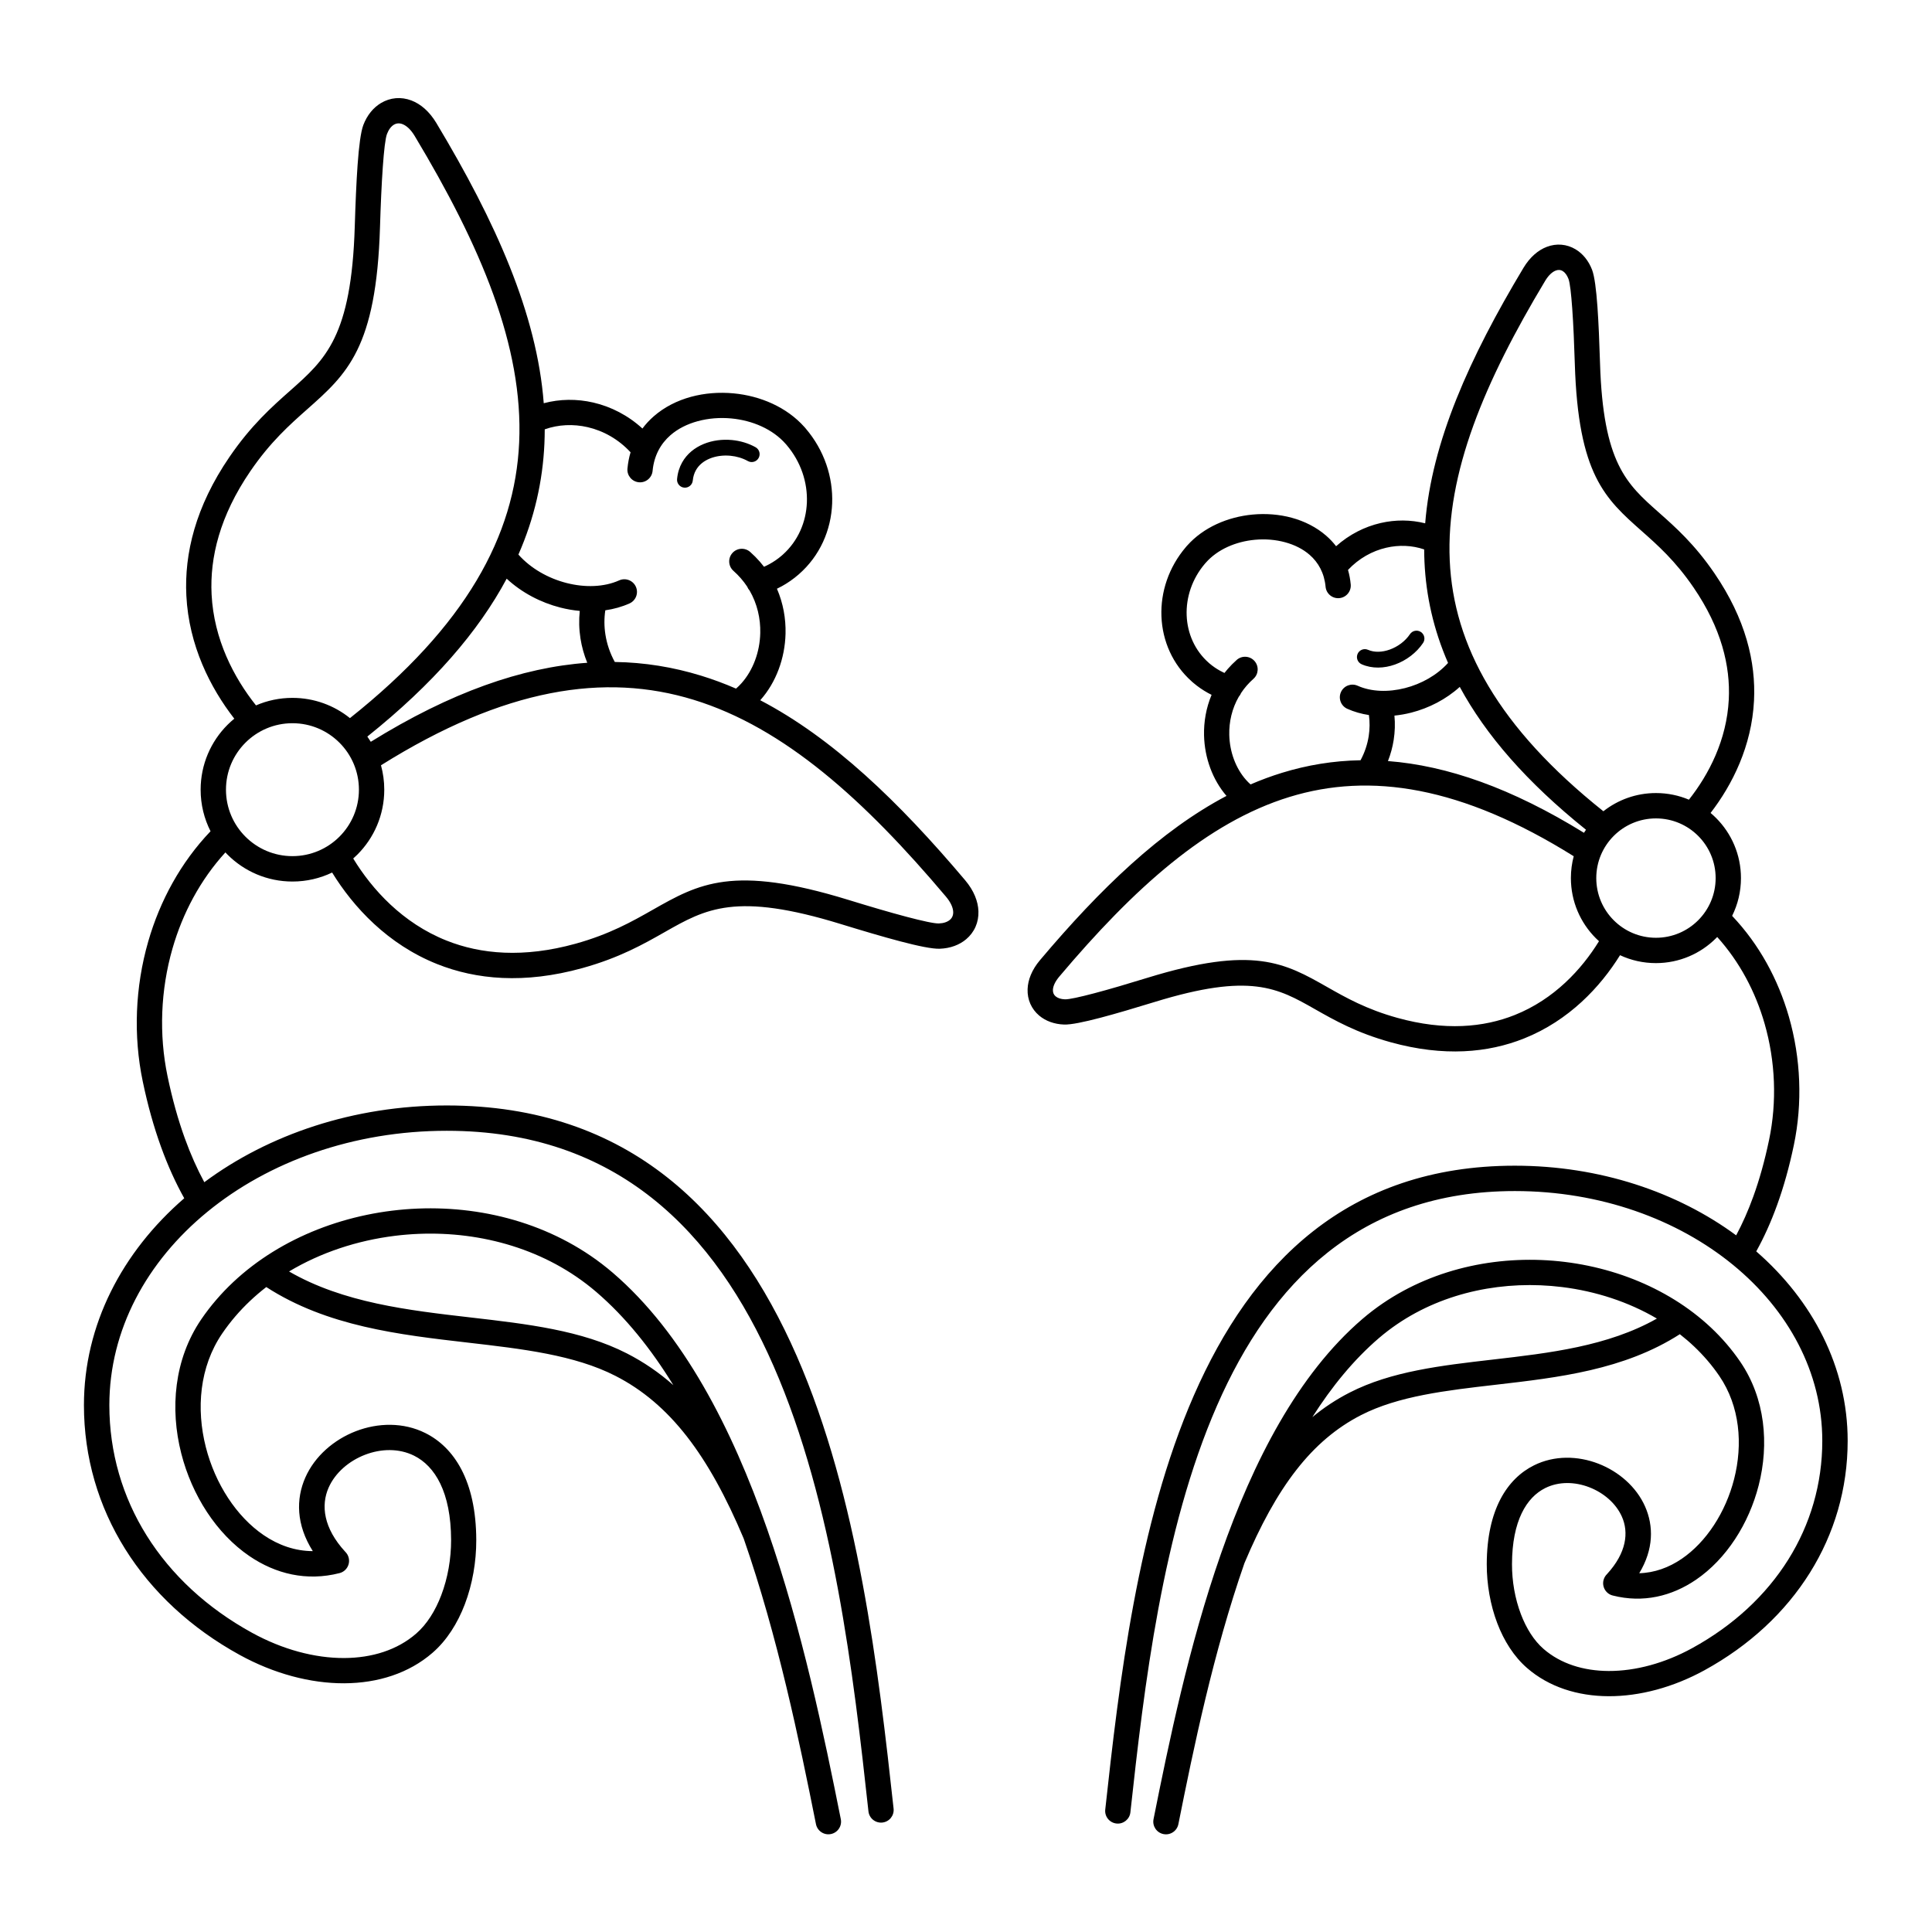 <?xml version="1.0" encoding="UTF-8"?>
<!-- Uploaded to: ICON Repo, www.svgrepo.com, Generator: ICON Repo Mixer Tools -->
<svg fill="#000000" width="800px" height="800px" version="1.1" viewBox="144 144 512 512" xmlns="http://www.w3.org/2000/svg">
 <path d="m226.9 555.07c-4.434-7.008-4.496-13.844-1.973-19.539 2.484-5.606 7.531-9.992 13.367-12.246 5.875-2.266 12.609-2.41 18.418 0.484 7.574 3.773 13.457 12.57 13.504 28.332 0.016 5.785-1.016 11.746-3.027 17.031-1.938 5.086-4.801 9.605-8.547 12.859-6.266 5.441-14.496 8.059-23.414 8.098-8.965 0.035-18.645-2.547-27.668-7.496-12.961-7.113-23.305-16.762-30.402-28.109-7.074-11.309-10.914-24.281-10.914-38.098 0-21.281 10.105-40.578 26.582-54.836-2.269-4.051-4.332-8.582-6.164-13.648-1.887-5.223-3.512-10.98-4.836-17.336-2.516-12.051-2.027-24.969 1.453-37.055 3.113-10.809 8.621-20.953 16.516-29.223-1.68-3.305-2.625-7.043-2.625-11.004 0-6.719 2.723-12.801 7.125-17.203 0.57-0.57 1.172-1.113 1.797-1.625-6.367-8.191-12.043-19.383-12.707-32.621-0.555-11.09 2.402-23.535 11.418-36.727 5.754-8.422 11.262-13.301 16.148-17.629 9.328-8.266 16.172-14.328 17.066-43.453 0.184-5.996 0.422-11.797 0.75-16.34 0.355-4.93 0.844-8.773 1.523-10.562 1-2.629 2.656-4.609 4.66-5.812 1.219-0.73 2.551-1.168 3.934-1.289 1.363-0.117 2.766 0.078 4.152 0.605 2.41 0.918 4.742 2.867 6.609 5.981 15.715 26.176 26.648 50.578 28.453 74.25 4.266-1.141 8.781-1.188 13.137-0.18 4.695 1.086 9.207 3.398 13.016 6.883 0.887-1.195 1.898-2.277 3.016-3.25 2.797-2.445 6.203-4.156 9.871-5.156 3.574-0.973 7.441-1.273 11.27-0.914 7.113 0.668 14.082 3.656 18.75 8.898l0.004-0.004c0.125 0.125 0.238 0.258 0.34 0.398 4.969 5.805 7.289 12.961 7.027 19.867-0.27 7.082-3.238 13.91-8.844 18.801l-0.004 0.004c-1.426 1.242-2.934 2.293-4.504 3.156-0.422 0.23-0.848 0.449-1.281 0.656 1.656 3.832 2.375 7.906 2.281 11.887-0.156 6.609-2.555 12.984-6.629 17.574l-0.078 0.086c19.148 10.008 36.68 26.82 54.316 47.719 2.332 2.762 3.418 5.606 3.508 8.199 0.051 1.484-0.219 2.875-0.77 4.125-0.559 1.27-1.402 2.387-2.481 3.297-1.777 1.5-4.191 2.422-7.023 2.519-1.914 0.066-5.707-0.711-10.473-1.969-4.5-1.184-10.039-2.824-15.699-4.566-27.855-8.574-35.809-4.059-46.648 2.098-5.664 3.219-12.051 6.844-21.902 9.574-15.395 4.262-28.129 3.039-38.445-1.074-13.113-5.227-22.195-15.086-27.836-24.258-3.184 1.527-6.746 2.383-10.512 2.383-6.719 0-12.801-2.723-17.203-7.125-0.195-0.195-0.383-0.391-0.57-0.594-6.648 7.285-11.32 16.086-14.016 25.453-3.176 11.031-3.617 22.836-1.32 33.852 1.27 6.09 2.805 11.551 4.574 16.445 1.543 4.269 3.273 8.141 5.172 11.652 17.023-12.641 39.562-20.34 64.25-20.34 48.484 0 76.172 28.5 92.75 66.387 16.273 37.191 21.672 83.328 25.668 119.96 0.195 1.84-1.137 3.492-2.977 3.688-1.84 0.195-3.492-1.137-3.688-2.977-3.945-36.18-9.27-81.723-25.141-118-15.57-35.582-41.453-62.348-86.609-62.348-24.832 0-47.273 8.219-63.477 21.508-16.027 13.141-25.941 31.246-25.941 51.203 0 12.543 3.481 24.309 9.891 34.555 6.488 10.375 15.992 19.223 27.938 25.777 8.043 4.414 16.582 6.715 24.414 6.684 7.348-0.031 14.055-2.121 19.059-6.469 2.852-2.477 5.09-6.066 6.656-10.184 1.734-4.551 2.621-9.676 2.609-14.641-0.035-12.723-4.309-19.582-9.801-22.324-4.031-2.012-8.797-1.875-13.012-0.25-4.254 1.641-7.898 4.762-9.645 8.703-2.074 4.688-1.375 10.711 4.391 16.988 0.434 0.418 0.762 0.961 0.922 1.59 0.457 1.797-0.629 3.625-2.426 4.082-8.734 2.231-16.957 0.203-23.887-4.519-4.352-2.965-8.172-6.996-11.25-11.684-3.047-4.641-5.383-9.941-6.801-15.504-3.027-11.859-1.91-24.973 5.293-35.543 1.215-1.785 2.535-3.5 3.949-5.144 11.367-13.238 28.508-21.422 46.625-23.656 18.086-2.227 37.215 1.461 52.617 11.953 2.023 1.379 3.988 2.883 5.883 4.508 18.652 16.016 31.562 41.191 40.918 67.98 9.281 26.574 15.066 54.617 19.5 76.812 0.363 1.82-0.816 3.586-2.637 3.949-1.82 0.363-3.586-0.816-3.949-2.637-4.394-21.98-10.113-49.719-19.156-75.688-4.625-10.98-9.516-19.945-15.082-27.082-5.484-7.027-11.637-12.297-18.879-16.004-10.867-5.566-24.734-7.164-39.113-8.824-18.254-2.106-37.305-4.305-53.438-14.727-2.996 2.32-5.75 4.91-8.199 7.762-1.242 1.449-2.414 2.973-3.5 4.57-6.019 8.836-6.91 19.961-4.32 30.109 1.238 4.848 3.266 9.461 5.91 13.484 2.609 3.977 5.809 7.363 9.414 9.82 3.922 2.672 8.352 4.238 13.059 4.238zm277.96-235.03c-1.059-0.461-1.543-1.695-1.082-2.754 0.461-1.059 1.695-1.543 2.754-1.082 1.711 0.75 3.785 0.648 5.754-0.055 2.152-0.77 4.121-2.231 5.367-4.086 0.645-0.961 1.941-1.219 2.902-0.574 0.961 0.645 1.219 1.941 0.574 2.902-1.75 2.613-4.481 4.656-7.434 5.711-2.91 1.043-6.082 1.148-8.836-0.059zm-33.125-1.152c1.383-1.223 3.5-1.094 4.723 0.289 1.223 1.383 1.094 3.5-0.289 4.723-0.629 0.559-1.215 1.152-1.758 1.77-0.551 0.633-1.051 1.289-1.5 1.969-0.148 0.371-0.355 0.703-0.613 0.992-1.82 3.16-2.606 6.684-2.527 10.113 0.105 4.535 1.719 8.867 4.453 11.949 0.371 0.418 0.766 0.812 1.184 1.188 2.738-1.18 5.516-2.211 8.34-3.078 6.691-2.059 13.605-3.203 20.812-3.328 1.098-2.035 1.816-4.199 2.16-6.379 0.293-1.871 0.312-3.762 0.059-5.598-2-0.305-3.93-0.852-5.727-1.656-1.688-0.754-2.445-2.734-1.691-4.422s2.734-2.445 4.422-1.691c3.617 1.621 8.152 1.75 12.559 0.625 4.32-1.102 8.438-3.394 11.406-6.664-3.852-8.844-5.84-17.766-6.25-26.82-0.051-1.086-0.074-2.176-0.078-3.266-3.199-1.094-6.688-1.23-10.051-0.449-3.719 0.859-7.277 2.84-10.133 5.883 0.348 1.207 0.59 2.488 0.719 3.844 0.168 1.84-1.191 3.469-3.031 3.633-1.84 0.168-3.469-1.191-3.633-3.031-0.34-3.625-1.922-6.434-4.223-8.441-1.777-1.551-4.019-2.66-6.488-3.332-2.566-0.699-5.328-0.918-8.043-0.66-5.027 0.473-9.895 2.531-13.035 6.129l-0.145 0.168-0.02 0.016c-3.438 4.027-5.043 8.973-4.859 13.738 0.184 4.758 2.164 9.332 5.902 12.594l0.168 0.145 0.016 0.016c0.871 0.738 1.812 1.379 2.809 1.926 0.367 0.203 0.738 0.391 1.117 0.562 0.285-0.363 0.578-0.723 0.887-1.074 0.715-0.82 1.5-1.613 2.359-2.375zm-2.691 36.043c-3.664-4.234-5.82-10.043-5.961-16.059-0.082-3.59 0.547-7.262 2-10.734-0.316-0.156-0.629-0.32-0.941-0.488-1.367-0.754-2.691-1.66-3.941-2.727-0.141-0.102-0.273-0.215-0.398-0.344l0.004-0.004c-5.078-4.516-7.769-10.77-8.016-17.25-0.242-6.379 1.898-12.98 6.477-18.344 0.102-0.141 0.215-0.273 0.34-0.398l0.004 0.004c4.316-4.84 10.754-7.602 17.32-8.219 3.531-0.332 7.106-0.055 10.402 0.844 3.394 0.926 6.547 2.512 9.141 4.777 0.957 0.836 1.828 1.754 2.606 2.766 3.469-3.102 7.551-5.168 11.793-6.148 3.914-0.906 7.969-0.891 11.816 0.078 1.73-21.59 11.715-43.828 26.027-67.672 1.742-2.902 3.926-4.727 6.188-5.59 1.309-0.5 2.637-0.684 3.922-0.57 1.309 0.113 2.566 0.527 3.719 1.219 1.887 1.133 3.445 2.996 4.383 5.461 0.633 1.664 1.086 5.207 1.41 9.738 0.297 4.144 0.516 9.457 0.684 14.953 0.812 26.504 7.031 32.012 15.508 39.523 4.481 3.969 9.531 8.445 14.812 16.172 8.281 12.117 11 23.559 10.488 33.754-0.605 12.055-5.727 22.262-11.508 29.77 0.5 0.422 0.984 0.863 1.449 1.328 4.078 4.078 6.602 9.711 6.602 15.934 0 3.598-0.844 6.996-2.34 10.012 7.18 7.566 12.188 16.828 15.031 26.691 3.195 11.094 3.641 22.953 1.332 34.016-1.215 5.824-2.703 11.102-4.434 15.891-1.648 4.566-3.504 8.652-5.539 12.316 15.02 13.074 24.227 30.734 24.227 50.199 0 12.688-3.527 24.602-10.023 34.988-6.516 10.418-16.008 19.277-27.902 25.805-8.293 4.551-17.191 6.922-25.438 6.891-8.223-0.035-15.812-2.449-21.598-7.473-3.461-3.008-6.109-7.18-7.894-11.871-1.852-4.863-2.801-10.348-2.789-15.672 0.043-14.539 5.488-22.664 12.504-26.16 5.387-2.688 11.629-2.555 17.07-0.453 5.406 2.086 10.082 6.152 12.383 11.348 2.289 5.172 2.289 11.348-1.547 17.688 4.047-0.109 7.863-1.504 11.254-3.816 3.266-2.227 6.16-5.297 8.527-8.902 2.398-3.656 4.242-7.84 5.363-12.242 2.348-9.207 1.547-19.293-3.91-27.297-0.988-1.453-2.051-2.836-3.184-4.152-2.18-2.539-4.629-4.856-7.293-6.934-14.77 9.473-32.152 11.477-48.812 13.398-13.121 1.512-25.777 2.973-35.664 8.039-6.582 3.371-12.18 8.16-17.164 14.555-5.074 6.504-9.527 14.672-13.746 24.684-8.262 23.719-13.488 49.07-17.504 69.16-0.363 1.82-2.129 3-3.949 2.637-1.82-0.363-3-2.129-2.637-3.949 4.059-20.301 9.348-45.949 17.844-70.27 8.57-24.539 20.398-47.598 37.496-62.281 1.742-1.496 3.547-2.875 5.406-4.141 14.145-9.637 31.707-13.023 48.309-10.98 16.633 2.051 32.371 9.566 42.812 21.727 1.297 1.512 2.512 3.09 3.629 4.731 6.637 9.738 7.664 21.812 4.879 32.73-1.305 5.117-3.453 9.996-6.258 14.262-2.836 4.316-6.352 8.031-10.363 10.766-6.402 4.363-14.004 6.234-22.074 4.176-1.797-0.457-2.883-2.285-2.426-4.082 0.16-0.629 0.488-1.168 0.922-1.59 5.168-5.633 5.805-11.023 3.949-15.211-1.566-3.531-4.836-6.332-8.656-7.805-3.785-1.461-8.055-1.582-11.668 0.219-4.938 2.461-8.773 8.652-8.805 20.152-0.012 4.508 0.793 9.156 2.367 13.285 1.418 3.723 3.438 6.965 6.004 9.195 4.523 3.926 10.59 5.816 17.238 5.844 7.113 0.027 14.871-2.062 22.184-6.078 10.879-5.969 19.531-14.023 25.438-23.469 5.832-9.324 9-20.031 9-31.445 0-18.156-9.023-34.633-23.613-46.598-14.766-12.109-35.219-19.598-57.855-19.598-41.148 0-64.734 24.398-78.926 56.832-14.496 33.129-19.359 74.742-22.965 107.8-0.195 1.84-1.848 3.176-3.688 2.977-1.84-0.195-3.176-1.848-2.977-3.688 3.656-33.52 8.594-75.727 23.488-109.77 15.199-34.742 40.594-60.871 85.066-60.871 22.504 0 43.062 6.981 58.648 18.457 1.668-3.121 3.191-6.551 4.555-10.324 1.613-4.461 3.012-9.441 4.172-15 2.094-10.027 1.691-20.773-1.203-30.816-2.426-8.422-6.609-16.344-12.547-22.926-0.105 0.109-0.211 0.215-0.316 0.32-4.078 4.078-9.711 6.602-15.934 6.602-3.394 0-6.617-0.75-9.504-2.098-5.191 8.367-13.5 17.309-25.453 22.074-9.484 3.781-21.191 4.91-35.336 0.992-9.043-2.504-14.898-5.828-20.094-8.781-9.848-5.594-17.074-9.699-42.426-1.895-5.18 1.594-10.25 3.094-14.363 4.18-4.379 1.152-7.875 1.871-9.656 1.809-2.652-0.094-4.922-0.961-6.598-2.371-1.023-0.863-1.816-1.918-2.348-3.117-0.52-1.18-0.777-2.492-0.727-3.894 0.086-2.434 1.102-5.094 3.277-7.676 16.047-19.02 32.004-34.344 49.426-43.531zm61.809-28.898c-3.641 3.297-8.172 5.625-12.852 6.82-1.473 0.375-2.969 0.641-4.461 0.789 0.203 2.137 0.137 4.312-0.203 6.473-0.297 1.887-0.801 3.754-1.516 5.574 15.676 1.199 32.77 7.164 51.949 19.012 0.172-0.273 0.352-0.547 0.535-0.812-15.742-12.617-26.602-25.176-33.453-37.855zm30.207 44.883c-29.777-18.602-53.938-22.293-75.34-15.715-21.906 6.734-41.285 24.246-60.984 47.59-1.141 1.352-1.668 2.566-1.703 3.555-0.012 0.363 0.051 0.695 0.176 0.984 0.117 0.266 0.301 0.504 0.535 0.703 0.555 0.469 1.402 0.762 2.477 0.797 1.066 0.039 3.926-0.594 7.742-1.598 4.082-1.074 9.051-2.547 14.102-4.102 28.113-8.656 36.402-3.949 47.699 2.469 4.859 2.758 10.332 5.867 18.57 8.148 12.566 3.481 22.844 2.527 31.082-0.758 10.453-4.168 17.758-12.125 22.332-19.562-0.289-0.258-0.57-0.527-0.844-0.801-4.078-4.078-6.602-9.711-6.602-15.934 0-2 0.262-3.941 0.75-5.785zm30.52-14.992c5.273-6.668 10.027-15.816 10.566-26.566 0.445-8.863-1.977-18.895-9.332-29.66-4.836-7.078-9.539-11.242-13.711-14.938-9.727-8.617-16.863-14.938-17.762-44.352-0.16-5.203-0.375-10.355-0.684-14.664-0.281-3.922-0.609-6.82-0.992-7.824-0.391-1.02-0.938-1.734-1.551-2.102-0.258-0.156-0.543-0.25-0.832-0.273-0.312-0.027-0.645 0.023-0.984 0.152-0.938 0.359-1.926 1.246-2.828 2.754-15.953 26.57-26.324 50.895-25.273 74.117 1.016 22.434 12.801 44.168 40.715 66.422 3.836-3.019 8.676-4.824 13.934-4.824 3.098 0 6.051 0.625 8.734 1.758zm-8.734 4.961c-4.367 0-8.324 1.77-11.184 4.633-2.863 2.863-4.633 6.816-4.633 11.184 0 4.367 1.77 8.324 4.633 11.184 2.863 2.863 6.816 4.633 11.184 4.633s8.324-1.77 11.184-4.633c2.863-2.863 4.633-6.816 4.633-11.184 0-4.367-1.77-8.324-4.633-11.184-2.863-2.863-6.816-4.633-11.184-4.633zm-91.051 158.66c3.062-2.531 6.34-4.688 9.875-6.5 11.012-5.641 24.234-7.164 37.949-8.746 14.945-1.723 30.504-3.519 43.477-10.867-7.508-4.41-16.168-7.246-25.148-8.352-15.086-1.859-30.988 1.18-43.715 9.852-1.672 1.141-3.285 2.371-4.828 3.695-6.656 5.715-12.48 12.848-17.613 20.918zm-164.2-248.21c-0.105 1.148-1.121 2-2.269 1.895s-2-1.121-1.895-2.269c0.156-1.668 0.625-3.137 1.336-4.402 1.281-2.289 3.324-3.918 5.719-4.902 2.289-0.941 4.902-1.285 7.461-1.047 2.211 0.207 4.391 0.848 6.289 1.91 1.012 0.566 1.371 1.844 0.805 2.856-0.566 1.012-1.844 1.371-2.856 0.805-1.391-0.781-2.992-1.25-4.617-1.402-1.906-0.18-3.832 0.066-5.492 0.75-1.551 0.637-2.859 1.664-3.652 3.082-0.441 0.785-0.73 1.695-0.828 2.731zm-39.234-13.559c0 1.262-0.031 2.523-0.086 3.785-0.449 9.93-2.637 19.707-6.891 29.406 3.301 3.703 7.922 6.297 12.766 7.535 4.887 1.246 9.918 1.102 13.941-0.699 1.688-0.754 3.668 0.004 4.422 1.691s-0.004 3.668-1.691 4.422c-2.004 0.898-4.168 1.5-6.41 1.82-0.32 2.113-0.309 4.293 0.031 6.449 0.391 2.481 1.219 4.938 2.484 7.242 7.918 0.117 15.512 1.371 22.855 3.629 3.141 0.965 6.227 2.113 9.273 3.434l0.023-0.02c0.516-0.449 1-0.93 1.449-1.438 3.039-3.426 4.832-8.242 4.949-13.273 0.09-3.816-0.789-7.738-2.82-11.254-0.27-0.297-0.492-0.648-0.645-1.039-0.504-0.762-1.066-1.504-1.688-2.215-0.602-0.688-1.25-1.344-1.949-1.965-1.383-1.223-1.512-3.34-0.289-4.723 1.223-1.383 3.34-1.512 4.723-0.289 0.93 0.824 1.781 1.684 2.555 2.57 0.387 0.445 0.758 0.895 1.109 1.355 0.496-0.219 0.984-0.461 1.469-0.727 1.109-0.609 2.164-1.328 3.137-2.16 0.121-0.121 0.25-0.234 0.387-0.336 4.031-3.617 6.168-8.625 6.367-13.828 0.203-5.297-1.586-10.789-5.406-15.262l-0.016-0.016-0.145-0.168c-3.488-3.996-8.887-6.285-14.465-6.809-3.008-0.281-6.066-0.043-8.906 0.73-2.746 0.746-5.242 1.984-7.223 3.715-2.574 2.25-4.344 5.387-4.727 9.441-0.168 1.84-1.793 3.199-3.633 3.031-1.84-0.168-3.199-1.793-3.031-3.633 0.145-1.527 0.422-2.965 0.824-4.316-3.191-3.449-7.188-5.691-11.367-6.656-3.809-0.883-7.762-0.707-11.375 0.574zm-10.082 39.574c-7.5 14.016-19.48 27.895-36.93 41.848 0.32 0.449 0.625 0.91 0.914 1.383 21.211-13.145 40.078-19.703 57.367-20.941-0.855-2.094-1.453-4.25-1.797-6.43-0.383-2.441-0.445-4.902-0.188-7.312-1.719-0.156-3.445-0.453-5.144-0.887-5.199-1.328-10.23-3.945-14.223-7.656zm-33.316 49.453c0.566 2.059 0.871 4.231 0.871 6.469 0 6.719-2.723 12.801-7.125 17.203-0.355 0.355-0.727 0.703-1.102 1.035 5.023 8.242 13.102 17.117 24.715 21.746 9.07 3.617 20.375 4.664 34.195 0.84 9.047-2.508 15.051-5.918 20.383-8.945 12.289-6.981 21.305-12.102 51.922-2.676 5.531 1.703 10.973 3.312 15.438 4.488 4.199 1.105 7.356 1.801 8.555 1.758 1.25-0.043 2.242-0.391 2.902-0.945 0.297-0.25 0.523-0.551 0.672-0.883 0.156-0.355 0.234-0.766 0.219-1.211-0.039-1.148-0.637-2.543-1.934-4.082-21.578-25.574-42.816-44.762-66.844-52.145-23.543-7.238-50.113-3.16-82.855 17.344zm-33.109-15.871c2.957-1.281 6.223-1.988 9.648-1.988 5.769 0 11.07 2.008 15.238 5.363 30.75-24.457 43.727-48.355 44.844-73.035 1.156-25.473-10.211-52.129-27.688-81.238-1.027-1.715-2.164-2.731-3.25-3.144-0.418-0.16-0.828-0.219-1.215-0.184-0.367 0.031-0.719 0.148-1.047 0.344-0.73 0.438-1.375 1.273-1.828 2.457-0.43 1.129-0.793 4.328-1.102 8.648-0.336 4.703-0.574 10.348-0.75 16.051-0.98 32.031-8.742 38.906-19.32 48.281-4.578 4.055-9.734 8.625-15.047 16.398-8.09 11.836-10.75 22.875-10.262 32.633 0.598 11.938 5.914 22.074 11.773 29.426zm22.105 9.887c-3.188-3.188-7.59-5.16-12.457-5.16-4.863 0-9.27 1.973-12.457 5.16s-5.16 7.59-5.16 12.453c0 4.863 1.973 9.27 5.16 12.453 3.188 3.188 7.59 5.16 12.457 5.16 4.863 0 9.27-1.973 12.457-5.16s5.16-7.59 5.16-12.453c0-4.863-1.973-9.27-5.16-12.453zm88.477 170.25c-5.883-9.566-12.629-18.004-20.406-24.68-1.695-1.457-3.469-2.809-5.309-4.062-13.988-9.531-31.457-12.867-48.027-10.828-10.047 1.238-19.734 4.449-28.09 9.453 14.34 8.293 31.582 10.285 48.141 12.191 14.973 1.727 29.406 3.391 41.398 9.531 4.449 2.277 8.52 5.062 12.289 8.395z"/>
</svg>